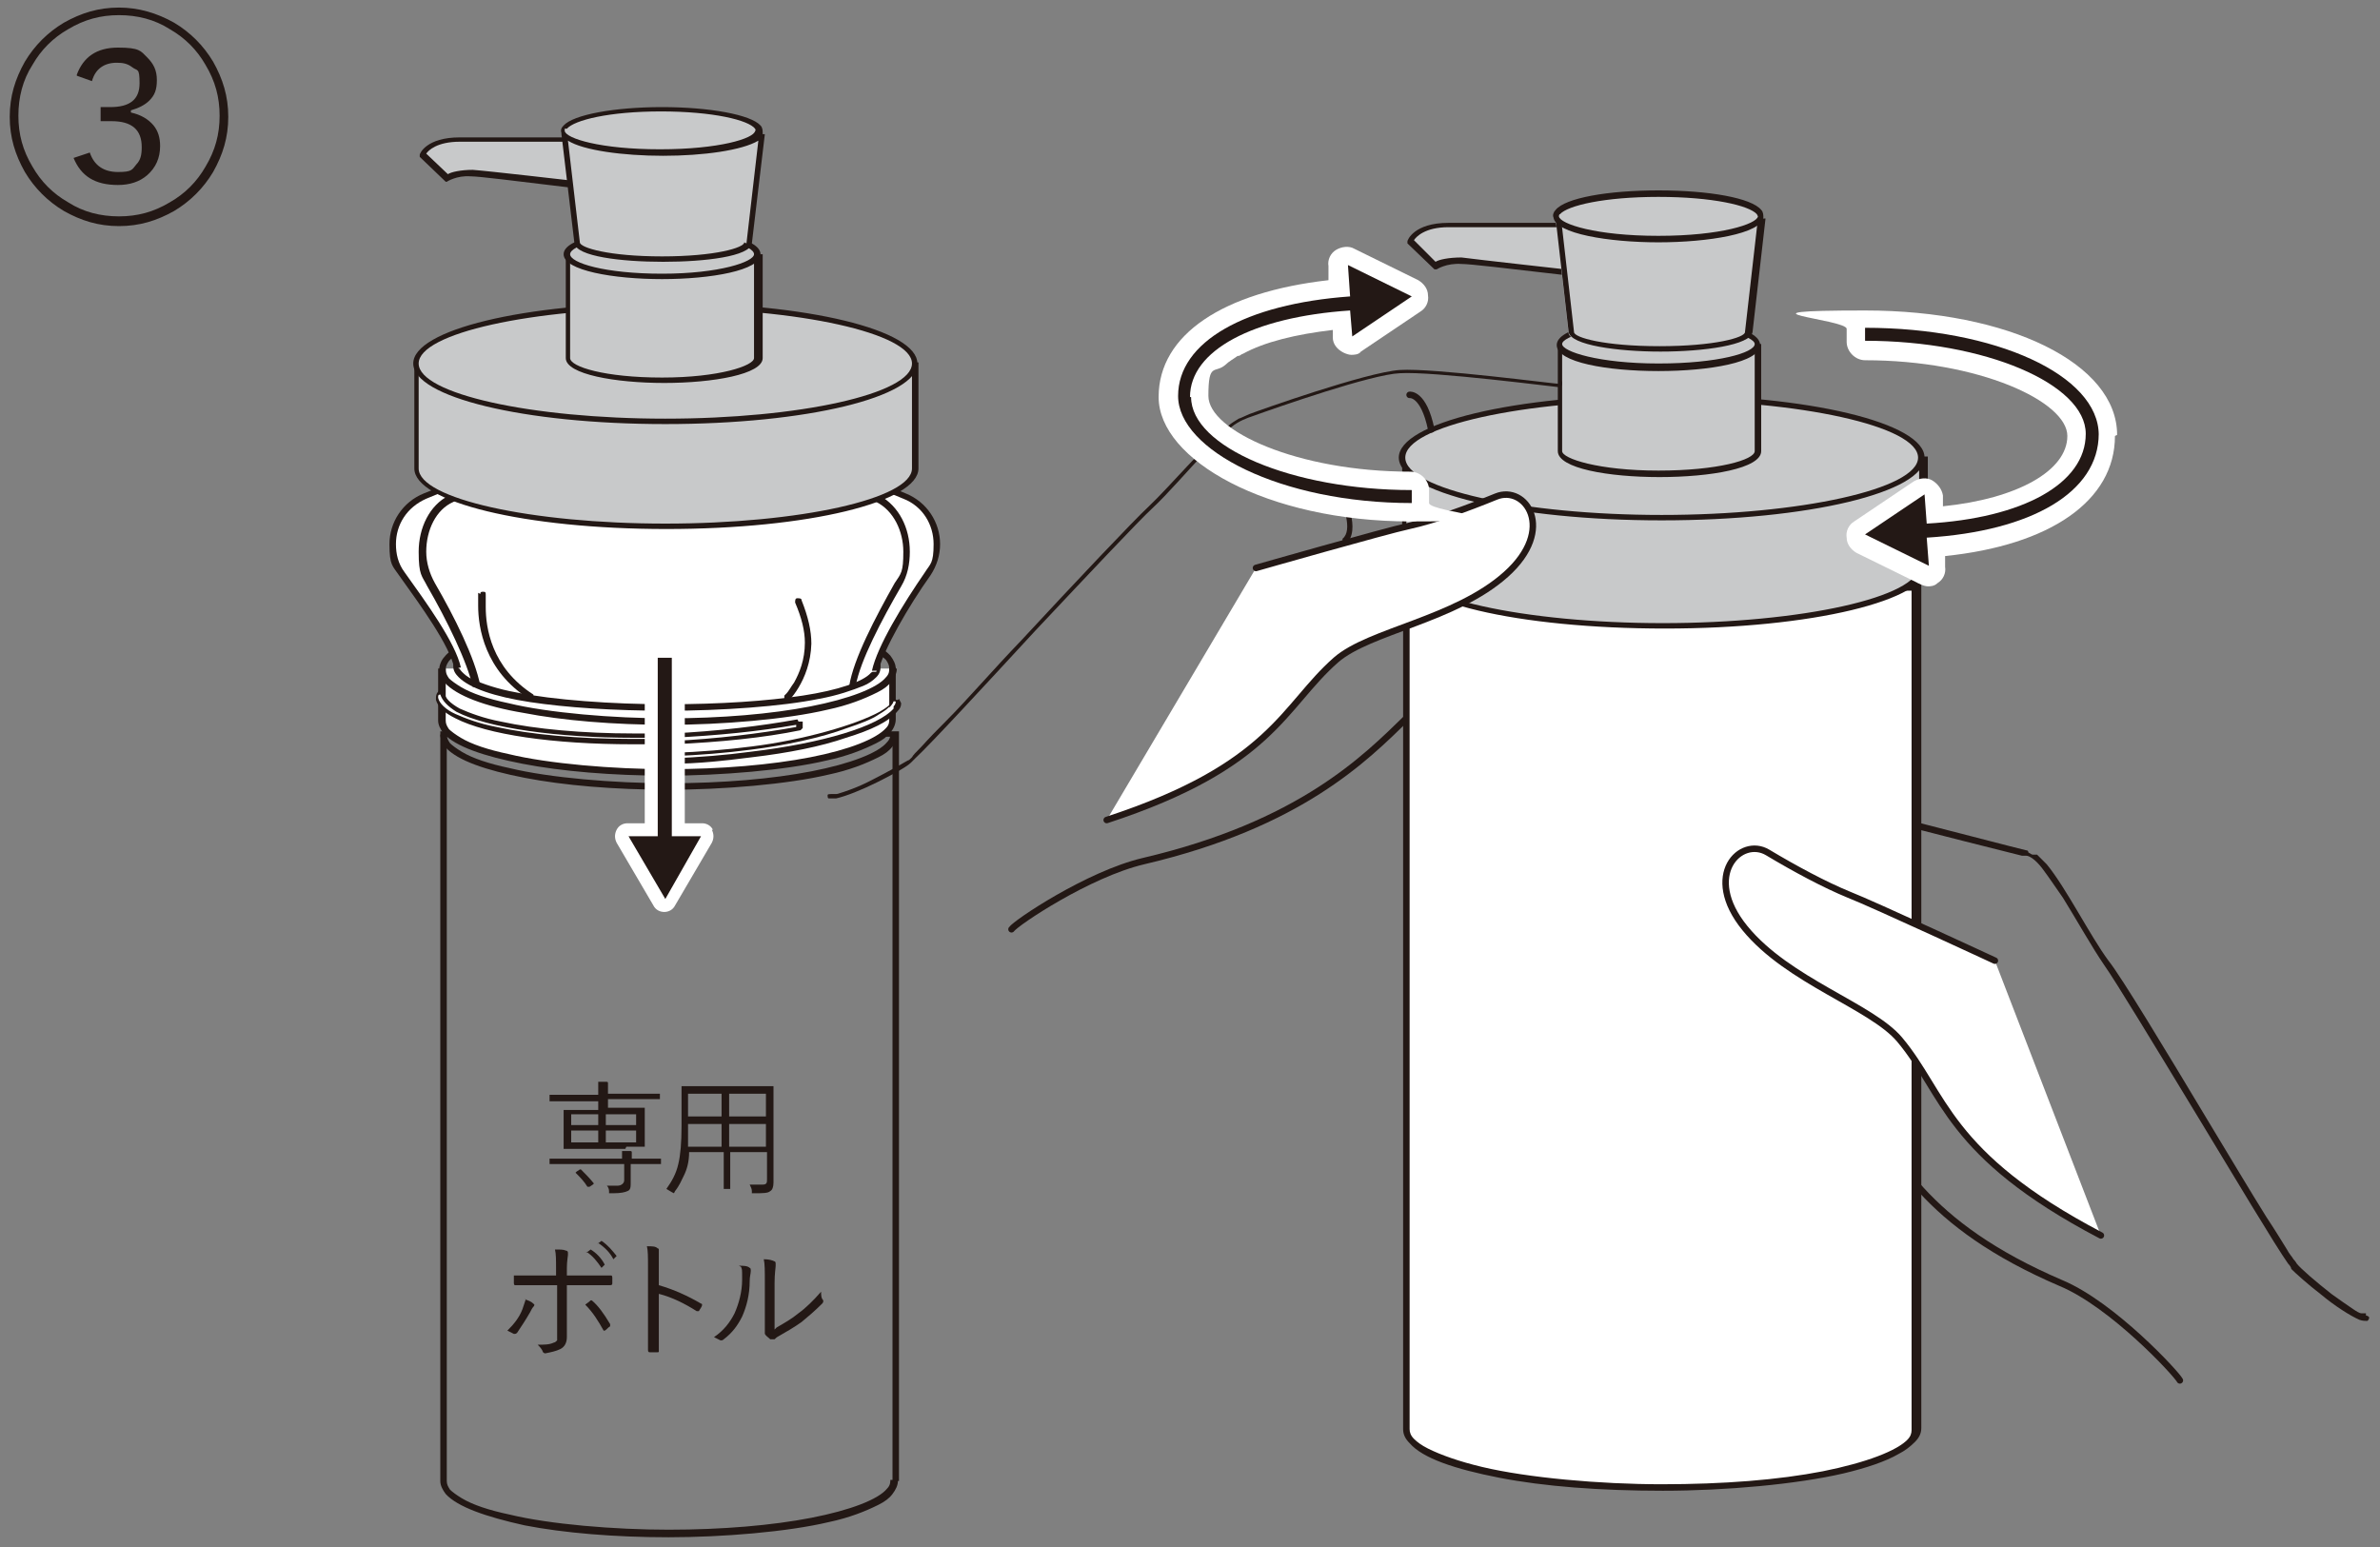 <?xml version="1.0" encoding="UTF-8"?>
<svg id="_レイヤー_2" xmlns="http://www.w3.org/2000/svg" version="1.1" viewBox="0 0 220 143">
  <rect x="0" y="0" width="220" height="143" fill="#808080" stroke="none"/>
  <!-- Generator: Adobe Illustrator 29.7.1, SVG Export Plug-In . SVG Version: 2.1.1 Build 8)  -->
  <defs>
    <style>
      .st0 {
        fill: #231815;
      }

      .st1, .st2 {
        fill: #fff;
      }

      .st1, .st3, .st4 {
        stroke: #231815;
        stroke-linecap: round;
        stroke-width: .6px;
      }

      .st1, .st4 {
        stroke-miterlimit: 10;
      }

      .st3 {
        stroke-linejoin: round;
      }

      .st3, .st4 {
        fill: none;
      }

      .st5 {
        fill: #c8c9ca;
      }
    </style>
  </defs>
  <g id="_レイヤー_4">
    <g>
      <path class="st0" d="M82.6,136.8h-.3c0,.2,0,.5-.3.8-.8,1-3.4,2-7,2.7-3.6.7-8.2,1.1-13.2,1.1s-11-.5-14.7-1.4c-1.9-.4-3.4-.9-4.4-1.5-.5-.3-.9-.6-1.1-.8-.2-.3-.3-.5-.3-.8v-68.8h41.2v68.8h.6v-69.3h-42.4v69.3c0,.4.2.8.5,1.2,1.1,1.2,3.7,2.1,7.3,2.9,3.6.7,8.3,1.1,13.3,1.1s11-.5,14.8-1.4c1.9-.4,3.4-1,4.6-1.6.6-.3,1-.6,1.3-1,.3-.4.5-.8.5-1.2h-.3,0Z"/>
      <path class="st0" d="M82.3,67.8c0,.2,0,.5-.3.8-.8,1-3.4,2-7,2.7-3.6.7-8.2,1.1-13.2,1.1s-11-.5-14.7-1.4c-1.9-.4-3.4-.9-4.4-1.5-.5-.3-.9-.6-1.1-.8-.2-.3-.3-.5-.3-.8h-.6c0,.4.2.8.5,1.2,1.1,1.2,3.7,2.1,7.3,2.8,3.6.7,8.3,1.1,13.3,1.1s11-.5,14.8-1.4c1.9-.4,3.4-1,4.6-1.6.6-.3,1-.6,1.3-1,.3-.3.5-.8.5-1.2h-.6,0Z"/>
      <path class="st2" d="M40.8,61.8v4.8c0,2.7,9.4,4.8,20.9,4.8s20.9-2.2,20.9-4.8v-4.8h-41.8Z"/>
      <path class="st0" d="M40.5,61.8v4.8c0,.4.2.8.5,1.2,1.1,1.2,3.7,2.1,7.3,2.8,3.6.7,8.3,1.1,13.3,1.1s11-.5,14.8-1.4c1.9-.4,3.4-1,4.6-1.6.6-.3,1-.6,1.3-1,.3-.3.5-.8.5-1.2v-4.8h-.6v4.8c0,.2,0,.5-.3.8-.9,1-3.4,2-7,2.7-3.6.7-8.2,1.1-13.2,1.1s-11-.5-14.7-1.4c-1.9-.4-3.4-.9-4.4-1.5-.5-.3-.9-.6-1.1-.8-.2-.3-.3-.5-.3-.8v-4.8h-.6,0Z"/>
      <path class="st2" d="M40.8,64c.1,2.7,10.4,4.4,21.2,3.9,4.3-.2,8.4-.6,11.7-1.3v.6c-3.3.7-7.3,1.1-11.7,1.3-11.5.5-21-1.3-21.6-3.9,0-.3.1-.6.5-.6h0"/>
      <path class="st0" d="M73.8,66.7h0c0-.1-.1-.2-.1-.2-3.3.6-7.4,1.1-11.7,1.3-1.1,0-2.3,0-3.4,0-4.7,0-9.1-.4-12.3-1.1-1.6-.3-2.9-.8-3.8-1.2-.9-.5-1.4-1-1.4-1.5h0s-.2-.2-.2-.2h0c-.4,0-.6.3-.6.7v.2c.2.7.8,1.2,1.8,1.7,2.9,1.5,9,2.4,16.4,2.4s2.4,0,3.7,0c4.4-.2,8.4-.6,11.8-1.3l.2-.2v-.6c0,0-.1,0-.1,0ZM61.9,68.3c-1.2,0-2.5,0-3.6,0-4.9,0-9.2-.4-12.4-1.1-1.6-.3-2.9-.8-3.8-1.2s-1.5-1-1.6-1.5h0c0-.2,0-.3.2-.3.2.6.7,1.1,1.5,1.6,2.9,1.5,9.3,2.4,16.4,2.4s2.2,0,3.4,0c4.3-.2,8.2-.6,11.6-1.2v.2c-3.3.6-7.3,1.1-11.6,1.3"/>
      <path class="st2" d="M82.6,64.8c-.3,1.5-6.7,3.6-13.2,4.4-2.3.3-4.8.5-7.5.6v.6c2.6,0,5.1-.3,7.4-.6,6.8-.8,11.9-2.4,13.4-4.2.3-.3.5-.8-.2-.8"/>
      <path class="st0" d="M83,64.7c-.1,0-.3,0-.4-.1h-.1c0,0,0,.1,0,.1,0,.3-.5.7-1.2,1.1-2.2,1.2-7,2.6-11.8,3.2-2.3.3-4.8.5-7.4.6l-.2.2v.6h0c0,.1.1.2.1.2,2.6,0,5.1-.3,7.5-.6,3.4-.4,6.4-1,8.7-1.8,2.3-.7,4-1.5,4.8-2.5.2-.2.3-.4.3-.7l-.2-.4h0ZM82.6,65.5c-.7.8-2.3,1.6-4.6,2.3s-5.3,1.3-8.7,1.7c-2.2.3-4.7.5-7.2.6v-.2c2.6-.1,5-.3,7.3-.6,3.2-.4,6.5-1.1,8.9-2,1.2-.4,2.3-.8,3-1.3.7-.4,1.1-.8,1.3-1.2,0,0,.2,0,.2,0h0c0,.1,0,.3-.2.5"/>
      <path class="st0" d="M82.5,61.8h-.3c0,.2,0,.5-.3.8-.8,1-3.4,2-7,2.7-3.6.7-8.2,1.1-13.2,1.1s-11-.5-14.7-1.4c-1.9-.4-3.4-.9-4.4-1.5-.5-.3-.9-.6-1.1-.8-.2-.3-.3-.5-.3-.8s.1-.5.3-.8c.9-1,3.4-2,7-2.7s8.2-1.1,13.2-1.1,10.9.5,14.7,1.4c1.9.4,3.4.9,4.4,1.5.5.3.9.6,1.1.8.2.3.3.5.3.8h.6c0-.4-.2-.8-.5-1.2-1.1-1.2-3.7-2.1-7.3-2.8-3.6-.7-8.3-1.1-13.3-1.1s-11,.5-14.8,1.4c-1.9.4-3.5,1-4.5,1.6-.5.3-1,.6-1.3,1-.3.3-.5.8-.5,1.2s.2.8.5,1.2c1.1,1.2,3.7,2.2,7.3,2.8,3.6.7,8.3,1.1,13.3,1.1s11-.5,14.8-1.4c1.9-.4,3.4-1,4.6-1.6.6-.3,1-.6,1.3-1,.3-.3.5-.8.5-1.2h-.3,0Z"/>
      <path class="st2" d="M81.1,61.6c0,2.3-8.1,3.9-19.5,3.9s-19.5-1.6-19.5-3.9,8.1-3.9,19.5-3.9,19.5,1.6,19.5,3.9"/>
      <path class="st0" d="M81.1,61.6h-.3c0,.2,0,.4-.3.6-.7.8-3,1.6-6.3,2.1-3.3.5-7.6.8-12.6.8s-10.5-.4-13.9-1.1c-1.7-.3-3.1-.8-4-1.2-.5-.2-.8-.5-1-.7-.2-.2-.3-.4-.3-.6s0-.4.3-.6c.7-.8,3-1.6,6.3-2.1,3.3-.5,7.6-.8,12.6-.8s10.5.4,13.9,1.1c1.7.3,3.1.8,4,1.2.4.2.8.5,1,.7.2.2.3.4.3.6h.6c0-.4-.2-.7-.4-1-1-1-3.3-1.8-6.6-2.3-3.3-.5-7.7-.8-12.7-.8s-10.6.4-14,1.1c-1.7.3-3.1.8-4.1,1.2-.5.2-.9.5-1.2.8-.3.3-.5.6-.5,1s.2.7.5,1c1,1,3.3,1.8,6.6,2.3,3.3.5,7.7.8,12.7.8s10.6-.4,14-1.1c1.7-.3,3.1-.8,4.1-1.2.5-.2.9-.5,1.2-.8.3-.3.4-.6.4-1h-.3,0Z"/>
      <path class="st2" d="M42.4,61.8c-.5-2.2-3.1-5.9-5.1-8.7-1.8-2.5-.8-6,2.1-7.2l5.2-2.1h34l5.2,2.1c2.9,1.2,3.9,4.7,2.1,7.2-2,2.8-4.4,6.8-4.9,9,0,0-38.5-.3-38.5-.3Z"/>
      <path class="st0" d="M42.6,61.7c-.5-2.3-3.2-6-5.2-8.8-.6-.8-.8-1.7-.8-2.6,0-1.8,1-3.4,2.8-4.2l5.1-2.1h33.9l5.1,2.1c1.8.7,2.8,2.4,2.8,4.2s-.3,1.8-.8,2.6c-2,2.9-4.4,6.8-4.9,9.1h.6c.5-2,2.8-6,4.8-8.8.6-.9.9-1.9.9-2.9,0-2-1.2-3.9-3.2-4.7l-5.2-2.1h-34.1l-5.2,2.1c-2,.8-3.2,2.7-3.2,4.7s.3,2,.9,2.9c2,2.8,4.7,6.5,5.1,8.6,0,0,.6-.1.6-.1Z"/>
      <path class="st0" d="M44.4,63.4c-.5-2.6-2.4-6.4-4.2-9.5-.5-.9-.8-1.9-.8-2.9,0-2,.9-3.9,2.5-4.6l4.5-2.3h30.1l4.5,2.3c1.6.8,2.5,2.7,2.5,4.6s-.2,2-.8,2.9c-1.8,3.2-3.8,7-4.2,9.5h.6c.4-2.3,2.4-6.1,4.2-9.2.6-1,.8-2.1.8-3.2,0-2.2-1-4.2-2.8-5.2l-4.7-2.3h-30.4l-4.7,2.3c-1.8.9-2.8,3-2.8,5.2s.3,2.2.8,3.2c1.8,3.1,3.7,7,4.2,9.3,0,0,.6,0,.6,0Z"/>
      <path class="st0" d="M44.2,54.8s0,.5,0,1.2c0,2,.6,6,4.7,8.6.1,0,.3,0,.4,0s0-.3,0-.4c-3.9-2.5-4.4-6.2-4.4-8.1,0-.3,0-.6,0-.8,0-.2,0-.3,0-.3,0-.2,0-.3-.2-.3-.2,0-.3,0-.3.2"/>
      <path class="st0" d="M72.7,65s2.2-2,2.3-5.5c0-1.2-.3-2.5-.9-4,0-.2-.2-.2-.4-.2s-.2.2-.2.4c.6,1.4.9,2.6.9,3.7,0,1.6-.5,2.8-1,3.7-.3.4-.5.8-.7,1l-.2.2h0c0,0,0,.5,0,.5,0,0,.4,0,.4,0Z"/>
      <path class="st5" d="M38.4,33.6v9.7c0,3,10.3,5.3,23.1,5.3s23.1-2.4,23.1-5.3v-9.7h-46.2Z"/>
      <path class="st0" d="M84.7,33.5h-.4s0,0,0,0v9.8c0,2.8-10.4,5.1-22.8,5.1s-22.8-2.3-22.8-5.1v-9.8s0,0,0,0h-.4s0,0,0,0v9.8c0,3.1,10.2,5.6,23.3,5.6s23.3-2.5,23.3-5.6v-9.8s0,0,0,0"/>
      <path class="st5" d="M84.5,33.6c0,3-10.3,5.3-23.1,5.3s-23.1-2.4-23.1-5.3,10.3-5.3,23.1-5.3,23.1,2.4,23.1,5.3"/>
      <path class="st0" d="M61.5,28c-13.1,0-23.3,2.5-23.3,5.6s10.2,5.6,23.3,5.6,23.3-2.5,23.3-5.6-10.2-5.6-23.3-5.6M84.3,33.6c0,2.8-10.4,5.1-22.8,5.1s-22.8-2.3-22.8-5.1,10.5-5.1,22.8-5.1,22.8,2.3,22.8,5.1"/>
      <path class="st5" d="M52.3,12.9h-9.8c-2.9,0-3.4,1.4-3.4,1.4l2.2,2.1s1-.6,2.3-.5c1.4.1,9.2,1,9.2,1l-.5-4.2Z"/>
      <path class="st0" d="M52.9,17v-.2s0,0,0-.1c0,0-7.8-.9-9.2-1-1.1,0-2,.2-2.3.4l-2-1.9c.2-.3,1-1.1,3.1-1.1h9.8s0,0,0,0v-.4s0,0,0,0h-9.8c-3.1,0-3.7,1.5-3.7,1.6h0c0,.1,0,.2,0,.2l2.4,2.3s0,0,0,0h.1c0,0,.9-.6,2.2-.5.8,0,3.9.4,8.9,1,.2,0,.3,0,.3,0h0s0,0,0,0v-.2s0,0,0,0Z"/>
      <path class="st5" d="M52.4,23.5v9.6c0,1.1,3.9,2,8.8,2s8.8-.9,8.8-2v-9.6"/>
      <path class="st0" d="M70.1,23.5h-.4s0,0,0,0v9.6c0,.7-3.2,1.8-8.5,1.8s-8.5-1-8.5-1.8v-9.6s0,0,0,0h-.4s0,0,0,0v9.6c0,1.5,4.6,2.3,9.1,2.3s9.1-.8,9.1-2.3v-9.6s0,0,0,0"/>
      <path class="st5" d="M70,23.5c0,1.1-3.9,2-8.8,2s-8.8-.9-8.8-2,3.9-2,8.8-2,8.8.9,8.8,2"/>
      <path class="st0" d="M61.2,21.2c-4.5,0-9.1.8-9.1,2.3s4.6,2.3,9.1,2.3,9.1-.8,9.1-2.3-4.6-2.3-9.1-2.3M69.7,23.5c0,.7-3.2,1.8-8.5,1.8s-8.5-1-8.5-1.8,3.2-1.8,8.5-1.8,8.5,1,8.5,1.8"/>
      <path class="st5" d="M52.1,12.4l1.2,10.1c.1.8,3.7,1.5,7.9,1.5s7.8-.7,7.9-1.5l1.2-10.1s-18.2,0-18.2,0Z"/>
      <path class="st5" d="M70.3,12.2c-.2,1.1-4.2,2-9.1,2s-8.9-.9-9.1-2c-.2-1.1,3.9-2.1,9.1-2.1s9.3,1,9.1,2.1"/>
      <path class="st0" d="M70.5,12.4s0,0,0,0c0,0,0,0,0-.1,0-.2,0-.5-.2-.7-.9-1-4.7-1.7-9.1-1.7s-8.2.7-9.1,1.7c-.2.2-.3.4-.2.7,0,0,0,0,0,.1,0,0,0,0,0,0s0,0,0,0l1.2,10.1c.2,1.2,4.3,1.7,8.2,1.7s8-.5,8.2-1.7l1.2-10.1s0,0,0,0M52.4,11.9c.7-.8,3.9-1.6,8.7-1.6s8.1.8,8.7,1.6c0,0,.1.2,0,.2-.1.7-3.3,1.7-8.8,1.7s-8.7-1-8.8-1.7c0,0,0-.2,0-.2M68.8,22.4c0,.5-2.7,1.3-7.6,1.3s-7.6-.8-7.6-1.3l-1.1-9.4c1.4.9,5.1,1.4,8.8,1.4s7.3-.5,8.8-1.4l-1.1,9.5h0Z"/>
      <path class="st2" d="M65.9,76.7c-.2-.4-.6-.6-1-.6h-1.6v-13c0-.7-.5-1.2-1.2-1.2h-1.3c-.7,0-1.2.5-1.2,1.2v13h-1.6c-.4,0-.8.2-1,.6-.2.4-.2.8,0,1.2l3.4,5.8c.2.4.6.6,1,.6s.8-.2,1-.6l3.4-5.8c.2-.4.2-.8,0-1.2"/>
      <polygon class="st0" points="62.1 77.3 62.1 60.8 60.8 60.8 60.8 77.3 58.1 77.3 61.5 83.1 64.8 77.3 62.1 77.3"/>
    </g>
    <g>
      <path class="st4" d="M171.9,101.4c3,5.4,6,11.8,18.6,17.2,4.8,2,10.7,8.4,11,9"/>
      <path class="st0" d="M218.7,121.4c0,0-.2,0-.4,0-.2,0-.5-.2-.8-.4-.6-.4-1.3-.9-2-1.4-1.4-1.1-2.8-2.3-3.2-2.8,0,0-.1-.2-.3-.4-.1-.2-.4-.5-.6-.9-.5-.8-1.1-1.8-1.9-3-1.5-2.4-3.4-5.6-5.4-8.9-3.9-6.5-8-13.3-9.2-14.8-1.7-2.3-3.9-6.7-5.7-8.9-.3-.3-.6-.6-.9-.9-.1,0-.2,0-.4,0-.1,0-.2-.1-.4-.2,0,0,0-.2-.2-.2-.1,0-8.9-2.3-12.9-3.3,0,0,0,0,0,.2,0,.1,0,.3,0,.4,3.7,1,10.9,2.8,12.5,3.2,0,0,0,0,0,0,.1,0,.3,0,.4,0,.3,0,.9.4,1.5,1.2s1.2,1.7,1.9,2.7c1.3,2.1,2.7,4.6,3.8,6.2,1,1.4,4.7,7.5,8.4,13.6,3.7,6.1,7.4,12.3,8.6,14,.2.2.3.4.3.5.4.4,1.5,1.4,2.8,2.4,1.2,1,2.6,1.9,3.5,2.3.3.1.5.1.7.1.1,0,.2-.2.2-.3s-.2-.2-.3-.2"/>
      <path class="st4" d="M130,66.4c-3.8,3.7-9.8,9.8-24.3,13.2-5.1,1.2-11.8,5.7-12.2,6.3"/>
      <path class="st2" d="M177.1,132.1c0,3-10.6,5.4-23.6,5.4s-23.6-2.4-23.6-5.4V54.2h47.1v77.9Z"/>
      <path class="st0" d="M129.7,53.9v78.2c0,.5.2.9.6,1.3,1.2,1.4,4.2,2.4,8.3,3.2,4.1.8,9.3,1.2,15.1,1.2s12.4-.6,16.7-1.6c2.1-.5,3.9-1.1,5.1-1.8.6-.3,1.1-.7,1.5-1.1.4-.4.6-.8.6-1.3V53.9h-47.8,0ZM176.4,133c-1,1.1-3.9,2.2-7.9,3-4.1.8-9.2,1.2-14.9,1.2s-12.4-.6-16.6-1.6c-2.1-.5-3.8-1.1-5-1.7-.6-.3-1-.6-1.3-.9-.3-.3-.4-.6-.4-.9V54.6h46.4v77.6c0,.3-.1.6-.4.9"/>
      <path class="st5" d="M129.6,42.3v10.1c0,3.1,10.7,5.6,24,5.6s24-2.5,24-5.5v-10.1h-48,0Z"/>
      <path class="st0" d="M177.8,42.2h-.4s0,0,0,0v10.1c0,2.9-10.9,5.3-23.7,5.3s-23.7-2.4-23.7-5.3v-10.1s0,0,0,0h-.4s0,0,0,0v10.1c0,3.3,10.7,5.8,24.3,5.8s24.3-2.6,24.3-5.8v-10.1s0,0,0,0"/>
      <path class="st5" d="M177.6,42.3c0,3.1-10.7,5.5-24,5.5s-24-2.5-24-5.5,10.7-5.5,24-5.5,24,2.5,24,5.5"/>
      <path class="st0" d="M153.6,36.5c-13.6,0-24.3,2.6-24.3,5.8s10.7,5.8,24.3,5.8,24.3-2.6,24.3-5.8-10.7-5.8-24.3-5.8M177.3,42.3c0,2.9-10.9,5.3-23.7,5.3s-23.7-2.4-23.7-5.3,10.9-5.3,23.7-5.3,23.7,2.4,23.7,5.3"/>
      <path class="st5" d="M144,20.8h-10.2c-3,0-3.6,1.5-3.6,1.5l2.3,2.2s1-.6,2.4-.5c1.5.1,9.6,1.1,9.6,1.1l-.6-4.3h0Z"/>
      <path class="st0" d="M144.7,25.1v-.2s0,0,0,0c0,0-8.1-.9-9.6-1.1-1.2,0-2.1.2-2.4.4l-2-2c.2-.3,1-1.2,3.2-1.2h10.2s0,0,0,0v-.4s0,0,0,0h-10.2c-3.2,0-3.8,1.6-3.8,1.7h0c0,.1,0,.2,0,.2l2.5,2.4s0,0,.1,0h.1c0,0,.9-.6,2.3-.5.8,0,4.1.4,9.3,1,.2,0,.3,0,.3,0h0s0,0,0,0v-.2h0Z"/>
      <path class="st5" d="M144.2,31.8v9.9c0,1.2,4.1,2.1,9.1,2.1s9.1-1,9.1-2.1v-9.9h-18.3,0Z"/>
      <path class="st0" d="M162.6,31.8h-.4c0,0,0,0,0,0v9.9c0,.8-3.4,1.8-8.9,1.8s-8.9-1.1-8.9-1.8v-9.9s0,0,0,0h-.4c0,0,0,0,0,0v9.9c0,1.6,4.7,2.4,9.4,2.4s9.4-.8,9.4-2.4v-9.9s0,0,0,0"/>
      <path class="st5" d="M162.4,31.8c0,1.2-4.1,2.1-9.1,2.1s-9.1-1-9.1-2.1,4.1-2.1,9.1-2.1,9.1,1,9.1,2.1"/>
      <path class="st0" d="M153.3,29.5c-4.7,0-9.4.8-9.4,2.4s4.7,2.4,9.4,2.4,9.4-.8,9.4-2.4-4.7-2.4-9.4-2.4M162.2,31.8c0,.8-3.4,1.8-8.9,1.8s-8.9-1.1-8.9-1.8,3.4-1.8,8.9-1.8,8.9,1.1,8.9,1.8"/>
      <path class="st5" d="M143.8,20.3l1.2,10.5c.1.9,3.8,1.5,8.2,1.5s8.1-.7,8.2-1.5l1.2-10.5h-18.9Z"/>
      <path class="st0" d="M163,20.2s0,0,0,0h-.4s0,0-.1,0l-1.2,10.5c0,.5-2.8,1.3-7.9,1.3s-7.9-.8-7.9-1.3l-1.2-10.5s0,0-.1,0h-.4s0,0,0,0c0,0,0,0,0,0l1.2,10.5c.2,1.2,4.5,1.8,8.5,1.8s8.3-.6,8.5-1.8l1.2-10.5s0,0,0,0"/>
      <path class="st5" d="M162.7,20c-.2,1.1-4.4,2-9.5,2s-9.3-.9-9.5-2c-.2-1.2,4.1-2.2,9.5-2.2s9.6,1,9.5,2.2"/>
      <path class="st0" d="M162.8,19.4c-.9-1.1-4.8-1.8-9.5-1.8s-8.6.7-9.5,1.8c-.2.2-.3.5-.2.7.2,1.5,5.1,2.3,9.7,2.3s9.5-.8,9.7-2.3c0-.2,0-.5-.2-.7M162.5,20c-.1.7-3.4,1.8-9.2,1.8s-9.1-1.1-9.2-1.8c0,0,0-.2.1-.2.7-.8,4.1-1.6,9.1-1.6s8.4.8,9.1,1.6c0,0,.1.2.1.2"/>
      <path class="st2" d="M195.7,40.2c0-6.6-10-11.5-23.3-11.5s-1.7.8-1.7,1.7v1.2c0,.9.8,1.7,1.7,1.7,10.5,0,18.7,3.8,18.7,7s-4.6,5.8-11.5,6.5v-1c-.1-.6-.5-1.1-1-1.4-.5-.3-1.2-.2-1.7.1l-5.5,3.7c-.5.3-.8.9-.7,1.5,0,.6.4,1.1.9,1.4l5.9,2.9c.2.1.5.2.7.2s.6,0,.9-.3c.5-.3.8-.9.7-1.5v-1c9.7-1,15.7-5.1,15.7-11.1"/>
      <path class="st0" d="M194,40.2c0-5.5-9.5-9.9-21.6-9.9v1.2c11.1,0,20.4,4,20.4,8.6s-5.8,7.8-14.7,8.3l-.2-2.7-5.5,3.7,5.9,2.9-.2-2.6c9.7-.6,15.9-4.2,15.9-9.6"/>
      <path class="st1" d="M116.1,52.5s11.9-3.4,14.2-3.9c2.3-.5,5.3-1.6,8-2.7s5.6,3,.9,7.2c-4.7,4.2-12.6,5.2-15.7,7.9-4.9,4.3-5.9,9.8-21.2,14.8"/>
      <path class="st0" d="M144.3,35.5c-.5,0-11.8-1.5-14.9-1.3-3.1.2-13.2,3.8-13.7,4-.1,0-1.1.5-1.2.5-.3.2-.7.4-1,.7-2.2,1.8-5.3,5.5-7.3,7.4-1.4,1.3-6.7,6.9-11.8,12.4-2.6,2.7-5,5.5-7,7.5s-1.8,1.9-2.4,2.5c-.3.3-.6.6-.7.8-.2.2-.3.3-.4.3-.5.3-2.1,1.2-3.7,2-.8.4-1.6.7-2.2.9s-.6.2-.8.2c-.2,0-.4,0-.4,0-.1,0-.3,0-.3.1,0,.1,0,.3.1.3.2,0,.4,0,.7,0,.9-.2,2.4-.8,3.8-1.5,1.4-.7,2.7-1.4,3.1-1.8,0,0,.2-.2.4-.4,1.5-1.4,6.3-6.6,11.1-11.8,4.8-5.1,9.6-10.2,10.8-11.3,1.4-1.3,3.2-3.4,4.9-5.2.8-.9,1.7-1.7,2.4-2.3s1.6-.9,1.9-1c2.5-.9,11.1-3.9,13.7-4,3-.2,14.6,1.3,14.8,1.3.2,0,.3-.6,0-.7"/>
      <path class="st0" d="M124.3,50.2c0,0-.2,0-.2,0,0-.1,0-.3,0-.4,1-.8,0-3.2-.3-4,0-.1,0-.3.1-.3.1,0,.3,0,.3.1,0,.1,1.7,3.4.2,4.7,0,0-.1,0-.2,0"/>
      <path class="st0" d="M124.8,47.3c0,0-.2,0-.2-.2,0-.2,0-.3.2-.3l4.4-1.2c.1,0,.2,0,.2.2s0,.3-.1.3l-4.4,1.2h0"/>
      <path class="st3" d="M130.3,36.5s1.3-.2,2,3.2"/>
      <path class="st2" d="M130.4,43.6c-10.5,0-18.7-3.8-18.7-7s.6-2,1.6-2.9c.3-.3.7-.5,1.1-.8,0,0,0,0,.1,0,.1,0,.3-.2.4-.2,2-1.1,4.9-1.8,8.3-2.2v.7c0,.6.4,1.1,1,1.4.2.1.5.2.7.2s.7,0,.9-.3l5.5-3.7c.5-.3.8-.9.7-1.5,0-.6-.4-1.1-.9-1.4l-5.9-2.9c-.5-.3-1.2-.2-1.7.1s-.8.9-.7,1.5v1.3c-9.7,1.1-15.7,5-15.7,10.8s10,11.5,23.3,11.5,1.7-.8,1.7-1.7v-1.2c0-.9-.8-1.7-1.7-1.7"/>
      <path class="st0" d="M110,36.7c0-4.3,5.8-7.4,14.8-8l.2,2.4,5.5-3.7-5.9-2.9.2,2.9c-9.7.7-15.9,4.2-15.9,9.2s9.5,9.9,21.6,9.9v-1.2c-11.1,0-20.4-4-20.4-8.6"/>
      <path class="st1" d="M184.4,88.8s-11.2-5.2-13.5-6.1c-2.2-.9-5-2.4-7.5-3.9-2.5-1.5-6.1,2.1-2.1,7,4,4.9,11.7,7.2,14.3,10.3,4.2,5,4.3,10.6,18.6,18.1"/>
    </g>
    <path class="st0" d="M11,.7c1.8,0,3.5.5,5.1,1.4,1.5.9,2.7,2.1,3.6,3.6.9,1.6,1.4,3.2,1.4,5.1s-.5,3.5-1.4,5.1c-.9,1.5-2.1,2.7-3.6,3.6-1.6.9-3.2,1.4-5.1,1.4s-3.5-.5-5.1-1.4c-1.5-.9-2.7-2.1-3.6-3.6-.9-1.6-1.4-3.2-1.4-5.1s.5-3.5,1.4-5.1c.9-1.5,2.1-2.7,3.6-3.6,1.6-.9,3.2-1.4,5.1-1.4ZM11,1.4c-1.7,0-3.2.4-4.7,1.3-1.4.8-2.5,1.9-3.3,3.3-.9,1.4-1.3,3-1.3,4.7s.4,3.2,1.3,4.7c.8,1.4,1.9,2.5,3.3,3.3,1.4.9,3,1.3,4.7,1.3s3.2-.4,4.7-1.3c1.4-.8,2.5-1.9,3.3-3.3.9-1.5,1.3-3,1.3-4.7s-.4-3.2-1.3-4.7c-.8-1.4-1.9-2.5-3.3-3.3-1.4-.9-3-1.3-4.7-1.3ZM7.1,6.9c.6-1.6,1.8-2.5,3.8-2.5s2.1.3,2.7.9c.6.6.9,1.2.9,2.1s-.2,1.4-.7,1.9c-.4.4-1,.7-1.7.9v.2c.9.2,1.6.6,2.1,1.2.4.5.6,1.1.6,1.9,0,1.1-.4,2-1.2,2.7-.7.6-1.6.9-2.7.9-2.1,0-3.4-.8-4.1-2.5l1.5-.5c.4,1.2,1.3,1.8,2.6,1.8s1.3-.2,1.7-.7c.4-.4.5-.9.5-1.6,0-1.6-.9-2.4-2.8-2.4h-1v-1.3h.9c1.8,0,2.7-.7,2.7-2.2s-.2-1.1-.7-1.5c-.4-.3-.8-.4-1.4-.4-1.2,0-2,.6-2.3,1.7l-1.4-.5h0Z"/>
    <g>
      <path class="st0" d="M57.5,107.2c0-.3,0-.6,0-.8.4,0,.7,0,.8,0,0,0,.1,0,.1.1s0,0,0,.2c0,0,0,.2,0,.4h2.7s0,0,0,0v.5c0,0,0,0,0,0h-1.6s-1.2,0-1.2,0v1.7c0,.4,0,.7-.3.8-.2.1-.6.2-1.3.2h-.2c-.1,0-.2,0-.2,0,0,0,0,0,0-.2,0-.2-.1-.4-.2-.5.4,0,.7,0,1,0s.6-.2.6-.5v-1.5h-6.9c0,0,0,0,0,0v-.5c0,0,0,0,0,0h1.5s5.4,0,5.4,0h0ZM57.8,106.2h-5.6c0,0-.1,0-.1,0v-1.1s0-1.4,0-1.4v-1.1c0,0,0,0,0,0h1.7s1.5,0,1.5,0v-.8h-4.5c0,0,0,0,0,0v-.5c0,0,0-.1,0-.1h1.6s2.9,0,2.9,0c0-.6,0-1,0-1.2.2,0,.5,0,.8,0,0,0,.1,0,.1.1s0,.1,0,.2c0,0,0,.4,0,.8h4.8c0,0,0,0,0,0v.5c0,0,0,0,0,0h-1.6s-3.2,0-3.2,0v.8h3.4c0,0,0,0,0,0v1.1s0,1.4,0,1.4v1.1c0,0,0,0,0,0h-1.7s0,0,0,0ZM55.3,104v-1h-2.5v1h2.5ZM55.3,105.6v-1.1h-2.5v1.1h2.5ZM54.9,109.4s0,0,0,0c0,0,0,0-.1.1l-.3.2c0,0-.1,0-.2,0s0,0,0,0c-.3-.5-.7-.9-1.1-1.3,0,0,0,0,0,0,0,0,0,0,.1-.1l.3-.2c0,0,.1,0,.1,0s0,0,0,0c.4.4.8.8,1.2,1.3h0ZM58.8,104v-1h-2.8v1h2.8ZM58.8,105.6v-1.1h-2.8v1.1h2.8Z"/>
      <path class="st0" d="M71.5,100.5v1.9s0,6.9,0,6.9c0,.4-.1.7-.3.8-.2.2-.7.2-1.5.2s-.2,0-.2,0,0,0,0-.2c0-.2-.1-.4-.2-.6.4,0,.8,0,1.2,0s.4-.2.4-.5v-2.5h-3.4v3.4c0,0,0,0,0,0h-.6c0,0,0,0,0,0v-2s0-1.4,0-1.4h-3.2c0,.9-.2,1.6-.5,2.2-.2.4-.4.9-.8,1.4,0,0-.1.2-.1.2,0,0,0,0-.2-.1-.2-.1-.3-.2-.5-.3.5-.7.9-1.4,1.1-2.3.2-.8.3-2,.3-3.5v-3.7c0,0,0,0,0,0h1.7s5.1,0,5.1,0h1.7c0,0,0,0,0,0ZM66.7,106v-2.1h-3.1v.3c0,.5,0,1.1,0,1.8h3.2ZM66.7,103.2v-2.1h-3.1v2.1h3.1ZM70.8,103.2v-2.1h-3.4v2.1h3.4ZM70.8,106v-2.1h-3.4v2.1h3.4Z"/>
      <path class="st0" d="M48.5,120.1c.3.1.6.2.8.4,0,0,.1.1.1.1s0,.1-.1.2c-.1.1-.2.3-.3.5-.4.7-.8,1.3-1.2,1.9,0,0-.1.1-.2.1s0,0-.1,0c-.2-.1-.4-.2-.6-.3.6-.6,1.1-1.2,1.4-2,.1-.3.2-.6.3-.9h0ZM51.4,118v-.8c0-.7,0-1.3-.1-1.7.5,0,.8,0,1,.1,0,0,.2,0,.2.2s0,.1,0,.2c0,.1-.1.6-.1,1.2v.7h1.6c.9,0,1.7,0,2.5,0h0c0,0,.1,0,.1.2,0,.2,0,.4,0,.5,0,.1,0,.2-.2.2-.7,0-1.5,0-2.5,0h-1.5v4.8c0,.5-.2.9-.6,1.1-.4.2-.9.3-1.4.4h0c0,0-.1,0-.2-.1-.1-.3-.3-.5-.5-.7.6,0,1.1,0,1.5-.2.1,0,.2-.1.3-.2,0-.1,0-.2,0-.5v-4.6h-1.9c-.6,0-1.3,0-2,0h0c0,0-.1,0-.1-.2,0-.4,0-.6,0-.7.7,0,1.4,0,2.2,0h2,0ZM54.1,120.6c.1-.1.3-.2.5-.4,0,0,0,0,0,0s0,0,.1,0c.6.5,1.1,1.2,1.7,2.2,0,0,0,0,0,.1s0,0,0,.1c-.2.1-.3.3-.5.4,0,0,0,0-.1,0s0,0,0,0c-.5-.9-1-1.7-1.7-2.4h0ZM54.2,115.8l.4-.3s0,0,0,0,0,0,0,0c.5.3,1,.8,1.3,1.4,0,0,0,0,0,0,0,0,0,0,0,0l-.3.3s0,0,0,0,0,0,0,0c-.4-.6-.8-1.1-1.4-1.5h0ZM55.2,115l.4-.3s0,0,0,0,0,0,0,0c.6.4,1,.9,1.4,1.4,0,0,0,0,0,0s0,0,0,0l-.3.3s0,0,0,0c0,0,0,0,0,0-.3-.6-.8-1.1-1.4-1.5h0Z"/>
      <path class="st0" d="M60.9,118.8c1.4.4,2.7,1,3.9,1.7,0,0,.1,0,.1.1s0,0,0,0c0,.2-.2.4-.3.6,0,0,0,0-.1,0s0,0-.1,0c-1.1-.7-2.3-1.3-3.5-1.6v2.8c0,.3,0,.7,0,1.3,0,.7,0,1.1,0,1.2h0c0,.1,0,.1-.2.1s-.2,0-.3,0-.2,0-.3,0c-.1,0-.2,0-.2-.2,0-.7,0-1.5,0-2.4v-5.3c0-.9,0-1.5-.1-1.9.5,0,.8,0,1,.2,0,0,.1,0,.1.1s0,.1,0,.2c0,.2,0,.6,0,1.3,0,0,0,1.7,0,1.7Z"/>
      <path class="st0" d="M68.3,117c.4,0,.8,0,1,.2,0,0,.1,0,.1.2s0,0,0,.1c0,.2-.1.5-.1.9,0,1.3-.3,2.4-.7,3.3-.4.8-.9,1.5-1.7,2.1,0,0-.1.1-.2.1s0,0-.1,0c-.2-.1-.4-.2-.6-.3.9-.6,1.5-1.4,1.9-2.2.4-.9.7-2,.7-3.1s0-.9-.1-1.2h0ZM71.8,122.7c.7-.4,1.4-.8,2-1.3.7-.5,1.4-1.2,2.1-2,0,.3,0,.6.2.8,0,0,0,0,0,.1,0,0,0,.1-.1.2-.7.7-1.3,1.2-1.9,1.7-.7.5-1.4.9-2.1,1.3-.2.1-.3.2-.4.3,0,0-.1,0-.2,0s-.1,0-.2,0c-.2-.2-.4-.3-.5-.5,0,0,0-.1,0-.1s0,0,0-.1c0-.1,0-.5,0-1.2v-3.4c0-1,0-1.7-.1-2.1.5,0,.8.1,1,.2,0,0,.1,0,.1.2s0,.1,0,.2c0,.2-.1.7-.1,1.6v4.3h0Z"/>
    </g>
  </g>
</svg>